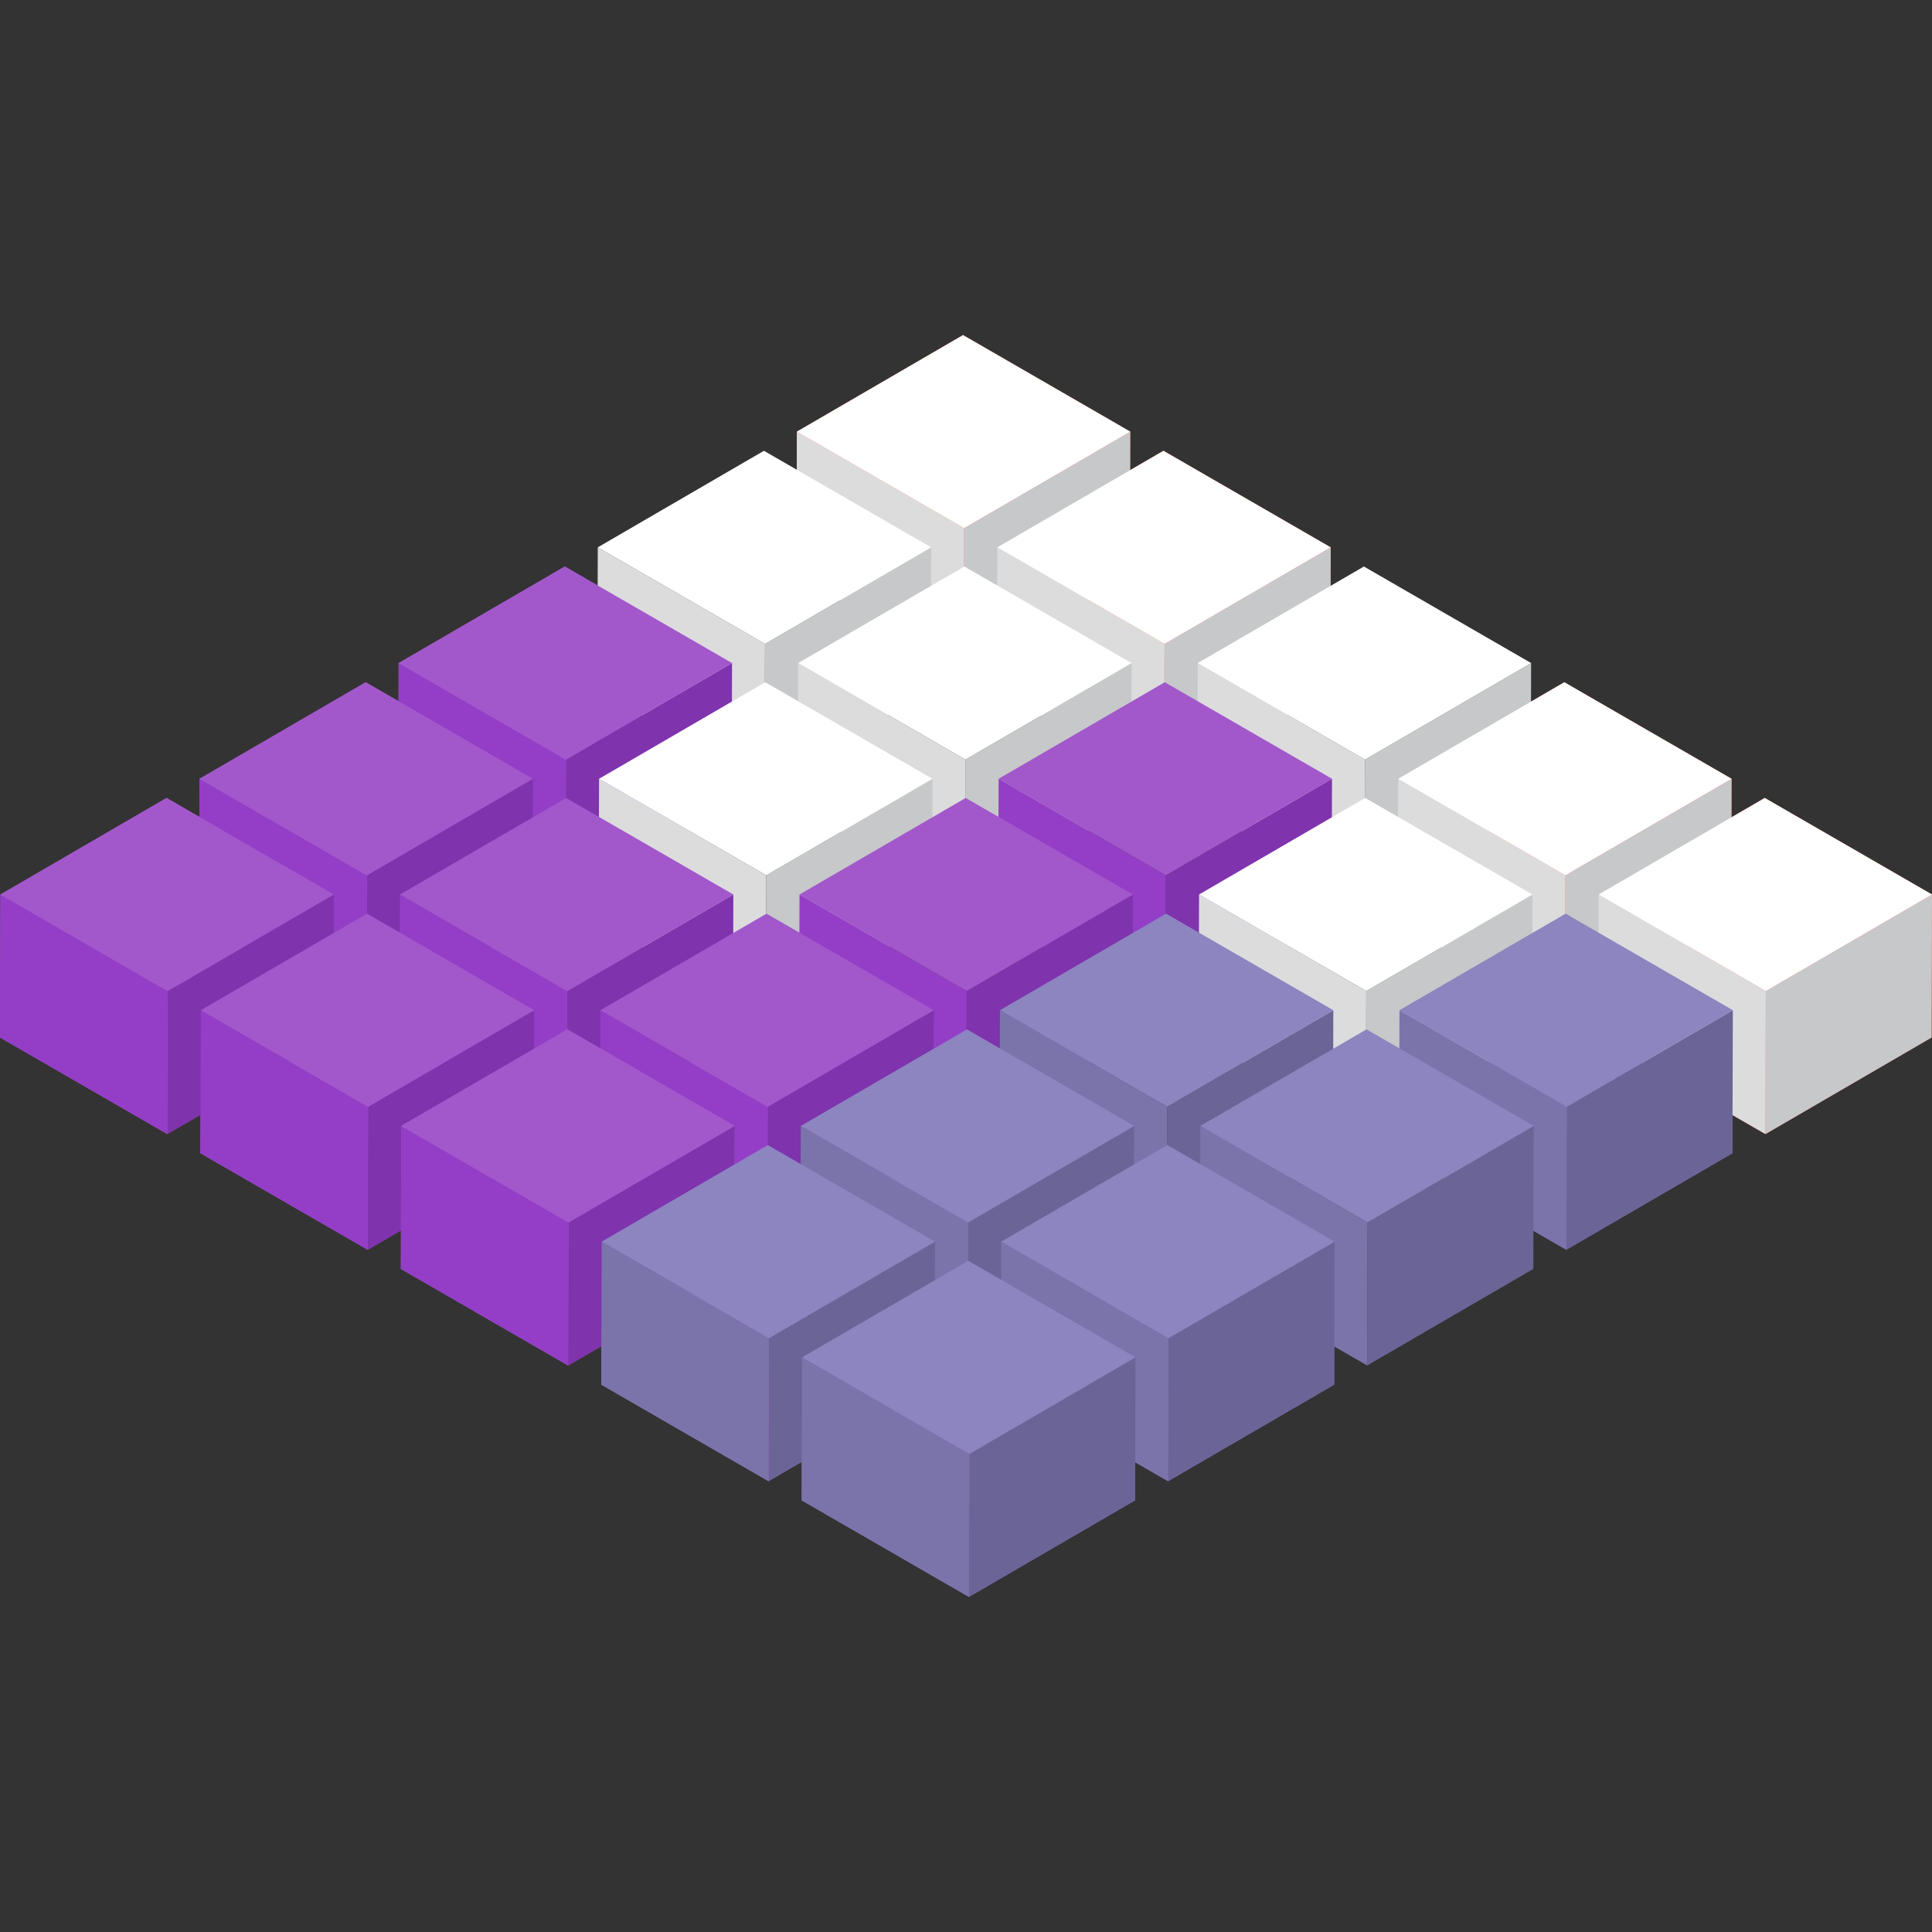 <?xml version="1.0" encoding="utf-8"?>
<!-- Generator: Adobe Illustrator 16.0.0, SVG Export Plug-In . SVG Version: 6.00 Build 0)  -->
<!DOCTYPE svg PUBLIC "-//W3C//DTD SVG 1.1//EN" "http://www.w3.org/Graphics/SVG/1.1/DTD/svg11.dtd">
<svg version="1.1" id="Layer_1" xmlns="http://www.w3.org/2000/svg" xmlns:xlink="http://www.w3.org/1999/xlink" x="0px" y="0px"
	 width="800px" height="800px" viewBox="0 0 800 800" enable-background="new 0 0 800 800" xml:space="preserve">
<rect x="0" y="0" width="800" height="800" fill="#333333" stroke="none"/>
<g>
	<polygon fill="#A258CB" points="400.926,522.071 332.127,562.05 331.96,621.27 401.208,661.25 470.005,621.27 470.174,562.048 	"/>
	<polygon fill="#A258CB" points="317.934,474.155 249.137,514.136 248.97,573.356 318.218,613.337 387.015,573.356 387.184,514.136 
			"/>
	<polygon fill="#A258CB" points="151.956,378.326 83.158,418.306 82.989,477.528 152.239,517.508 221.034,477.528 221.203,418.306 	
		"/>
	<polygon fill="#A258CB" points="68.966,330.411 0.169,370.394 0,429.613 69.247,469.594 138.046,429.613 138.214,370.392 	"/>
	<polygon fill="#A258CB" points="151.422,282.501 82.625,322.482 82.458,381.703 151.705,421.683 220.503,381.701 220.671,322.482 	
		"/>
	<polygon fill="#A258CB" points="234.413,330.414 165.614,370.397 165.447,429.615 234.694,469.597 303.492,429.615 
		303.661,370.396 	"/>
	<polygon fill="#A258CB" points="317.403,378.329 248.604,418.311 248.436,477.531 317.684,517.512 386.481,477.53 386.65,418.311 	
		"/>
	<polygon fill="#A258CB" points="400.392,426.243 331.595,466.225 331.427,525.446 400.676,565.425 469.472,525.446 469.64,466.223 
			"/>
	<polygon fill="#A258CB" points="483.383,474.157 414.585,514.139 414.416,573.36 483.664,613.34 552.463,573.358 552.63,514.139 	
		"/>
	<polygon fill="#A258CB" points="233.872,234.578 165.075,274.56 164.908,333.78 234.155,373.759 302.953,333.78 303.121,274.558 	
		"/>
</g>
<polygon display="none" fill="#FF6342" points="316.863,282.493 248.059,322.478 247.89,381.698 317.139,421.678 385.942,381.696 
	386.111,322.474 "/>
<g display="none">
	<polygon display="inline" fill="#A258CB" points="399.859,330.411 331.061,370.392 330.894,429.613 400.14,469.592 
		468.939,429.611 469.106,370.392 	"/>
	<polygon display="inline" fill="#A258CB" points="482.848,378.325 414.051,418.305 413.883,477.527 483.132,517.506 
		551.928,477.527 552.097,418.305 	"/>
	<polygon display="inline" fill="#A258CB" points="565.84,426.24 497.043,466.22 496.874,525.442 566.121,565.42 634.919,525.441 
		635.086,466.22 	"/>
</g>
<g display="none">
	<polygon display="inline" fill="#FF6342" points="316.33,186.659 247.525,226.646 247.358,285.865 316.606,325.847 385.41,285.861 
		385.577,226.641 	"/>
	<polygon fill="#FF6342" points="399.319,234.575 330.515,274.558 330.348,333.78 399.595,373.759 468.4,333.777 468.569,274.555 	
		"/>
</g>
<polygon display="none" fill="#A258CB" points="482.303,282.493 413.505,322.474 413.338,381.696 482.585,421.673 551.383,381.694 
	551.552,322.472 "/>
<polygon display="none" fill="#FF6342" points="565.306,330.406 496.502,370.392 496.333,429.611 565.583,469.592 634.386,429.608 
	634.553,370.388 "/>
<polygon fill="#A258CB" points="648.289,378.325 579.491,418.305 579.324,477.527 648.572,517.506 717.371,477.525 717.536,418.305 
	"/>
<g>
	<polygon fill="#FF6342" points="730.754,330.415 661.949,370.402 661.78,429.621 731.028,469.602 799.832,429.616 800,370.397 	"/>
	<polygon fill="#FF6342" points="647.755,282.5 578.952,322.483 578.785,381.703 648.033,421.683 716.836,381.7 717.005,322.478 	
		"/>
	<polygon fill="#FF6342" points="481.762,186.662 412.96,226.649 412.793,285.867 482.041,325.849 550.844,285.865 551.012,226.644 
			"/>
	<polygon fill="#FF6342" points="398.773,138.75 329.97,178.733 329.803,237.954 399.051,277.935 467.855,237.95 468.022,178.73 	
		"/>
</g>
<g enable-background="new    ">
	<polygon fill="#C6C8C9" points="468.022,178.73 467.855,237.95 399.051,277.935 399.218,218.714 	"/>
	<polygon fill="#DCDCDD" points="399.218,218.714 399.051,277.935 329.803,237.954 329.97,178.733 	"/>
	<polygon fill="#FFFFFF" points="468.022,178.73 399.218,218.714 329.97,178.733 398.773,138.75 	"/>
</g>
<g enable-background="new    ">
	<polygon fill="#C6C8C9" points="551.012,226.644 550.844,285.865 482.039,325.849 482.208,266.628 	"/>
	<polygon fill="#DCDCDD" points="482.208,266.628 482.039,325.849 412.793,285.867 412.96,226.649 	"/>
	<polygon fill="#FFFFFF" points="551.012,226.644 482.208,266.628 412.96,226.649 481.762,186.662 	"/>
</g>
<polygon display="none" fill="#FF6342" points="564.761,234.581 495.957,274.566 495.788,333.786 565.035,373.767 633.841,333.781 
	634.008,274.561 "/>
<g enable-background="new    ">
	<polygon fill="#C6C8C9" points="634.008,274.561 633.841,333.781 565.036,373.767 565.203,314.545 	"/>
	<polygon fill="#DCDCDD" points="565.203,314.545 565.036,373.767 495.788,333.786 495.957,274.566 	"/>
	<polygon fill="#FFFFFF" points="634.008,274.561 565.203,314.545 495.957,274.566 564.76,234.581 	"/>
</g>
<g enable-background="new    ">
	<polygon fill="#C6C8C9" points="717.005,322.478 716.836,381.7 648.033,421.684 648.199,362.464 	"/>
	<polygon fill="#DCDCDD" points="648.199,362.464 648.033,421.684 578.785,381.704 578.952,322.483 	"/>
	<polygon fill="#FFFFFF" points="717.005,322.478 648.199,362.464 578.952,322.483 647.757,282.498 	"/>
	<polygon fill="#C6C8C9" points="800,370.397 799.832,429.616 731.028,469.602 731.197,410.383 	"/>
	<polygon fill="#DCDCDD" points="731.197,410.383 731.028,469.602 661.78,429.621 661.949,370.402 	"/>
	<polygon fill="#FFFFFF" points="800,370.397 731.197,410.383 661.949,370.402 730.754,330.415 	"/>
	<polygon fill="#C6C8C9" points="385.577,226.641 385.41,285.861 316.606,325.845 316.773,266.625 	"/>
	<polygon fill="#DCDCDD" points="316.773,266.625 316.606,325.845 247.358,285.865 247.525,226.646 	"/>
	<polygon fill="#FFFFFF" points="385.577,226.641 316.773,266.625 247.525,226.646 316.33,186.659 	"/>
	<polygon fill="#C6C8C9" points="468.567,274.555 468.4,333.775 399.595,373.759 399.762,314.539 	"/>
	<polygon fill="#DCDCDD" points="399.762,314.539 399.595,373.759 330.348,333.78 330.515,274.558 	"/>
	<polygon fill="#FFFFFF" points="468.567,274.555 399.762,314.539 330.515,274.558 399.319,234.575 	"/>
	<polygon fill="#7F33AD" points="551.552,322.472 551.383,381.694 482.586,421.673 482.754,362.453 	"/>
	<polygon fill="#943EC7" points="482.754,362.453 482.586,421.673 413.338,381.694 413.505,322.474 	"/>
	<polygon fill="#A258CB" points="551.552,322.472 482.754,362.453 413.505,322.474 482.303,282.493 	"/>
</g>
<polygon display="none" fill="#FF6342" points="565.306,330.406 496.502,370.392 496.333,429.611 565.583,469.592 634.386,429.608 
	634.553,370.388 "/>
<g enable-background="new    ">
	<polygon fill="#C6C8C9" points="634.553,370.388 634.386,429.608 565.583,469.592 565.749,410.37 	"/>
	<polygon fill="#DCDCDD" points="565.749,410.37 565.583,469.592 496.333,429.611 496.502,370.392 	"/>
	<polygon fill="#FFFFFF" points="634.553,370.388 565.749,410.37 496.502,370.392 565.306,330.406 	"/>
</g>
<g enable-background="new    ">
	<polygon fill="#6A6596" points="717.536,418.305 717.371,477.525 648.572,517.506 648.739,458.285 	"/>
	<polygon fill="#7B74AA" points="648.739,458.285 648.572,517.506 579.324,477.527 579.491,418.305 	"/>
	<polygon fill="#8C85C0" points="717.536,418.305 648.739,458.285 579.491,418.305 648.289,378.325 	"/>
	<polygon fill="#7F33AD" points="303.121,274.558 302.953,333.78 234.155,373.759 234.323,314.54 	"/>
	<polygon fill="#943EC7" points="234.323,314.54 234.155,373.759 164.908,333.78 165.075,274.56 	"/>
	<polygon fill="#A258CB" points="303.121,274.558 234.323,314.54 165.075,274.56 233.872,234.579 	"/>
</g>
<polygon display="none" fill="#FF6342" points="316.863,282.493 248.059,322.478 247.89,381.698 317.139,421.678 385.942,381.696 
	386.111,322.474 "/>
<g enable-background="new    ">
	<polygon fill="#C6C8C9" points="386.111,322.474 385.942,381.696 317.139,421.678 317.306,362.458 	"/>
	<polygon fill="#DCDCDD" points="317.306,362.458 317.139,421.678 247.89,381.698 248.059,322.478 	"/>
	<polygon fill="#FFFFFF" points="386.111,322.474 317.306,362.458 248.059,322.478 316.863,282.493 	"/>
</g>
<g enable-background="new    ">
	<polygon fill="#7F33AD" points="469.106,370.392 468.939,429.611 400.14,469.594 400.308,410.372 	"/>
	<polygon fill="#943EC7" points="400.308,410.372 400.14,469.594 330.894,429.613 331.061,370.392 	"/>
	<polygon fill="#A258CB" points="469.106,370.392 400.308,410.372 331.061,370.392 399.859,330.411 	"/>
	<polygon fill="#6A6596" points="552.097,418.305 551.928,477.527 483.132,517.506 483.301,458.285 	"/>
	<polygon fill="#7B74AA" points="483.301,458.285 483.132,517.506 413.883,477.527 414.051,418.305 	"/>
	<polygon fill="#8C85C0" points="552.097,418.305 483.301,458.285 414.051,418.305 482.848,378.325 	"/>
	<polygon fill="#6A6596" points="635.088,466.22 634.919,525.441 566.121,565.42 566.289,506.201 	"/>
	<polygon fill="#7B74AA" points="566.289,506.201 566.121,565.42 496.874,525.442 497.043,466.22 	"/>
	<polygon fill="#8C85C0" points="635.088,466.22 566.289,506.201 497.043,466.22 565.84,426.24 	"/>
	<polygon fill="#7F33AD" points="220.671,322.482 220.503,381.701 151.705,421.683 151.872,362.462 	"/>
	<polygon fill="#943EC7" points="151.872,362.462 151.705,421.683 82.458,381.703 82.625,322.482 	"/>
	<polygon fill="#A258CB" points="220.671,322.482 151.872,362.462 82.625,322.482 151.422,282.501 	"/>
	<polygon fill="#7F33AD" points="303.661,370.396 303.492,429.615 234.694,469.597 234.862,410.376 	"/>
	<polygon fill="#943EC7" points="234.862,410.376 234.694,469.597 165.447,429.615 165.614,370.397 	"/>
	<polygon fill="#A258CB" points="303.661,370.396 234.862,410.376 165.614,370.397 234.413,330.414 	"/>
	<polygon fill="#7F33AD" points="386.65,418.311 386.481,477.53 317.684,517.512 317.853,458.29 	"/>
	<polygon fill="#943EC7" points="317.853,458.29 317.684,517.512 248.436,477.531 248.604,418.311 	"/>
	<polygon fill="#A258CB" points="386.65,418.311 317.853,458.29 248.604,418.311 317.403,378.329 	"/>
	<polygon fill="#6A6596" points="469.64,466.223 469.472,525.446 400.676,565.425 400.843,506.206 	"/>
	<polygon fill="#7B74AA" points="400.843,506.206 400.676,565.425 331.427,525.446 331.595,466.225 	"/>
	<polygon fill="#8C85C0" points="469.64,466.223 400.843,506.206 331.595,466.225 400.392,426.243 	"/>
	<polygon fill="#6A6596" points="552.63,514.139 552.463,573.358 483.664,613.34 483.832,554.118 	"/>
	<polygon fill="#7B74AA" points="483.832,554.118 483.664,613.34 414.416,573.36 414.585,514.139 	"/>
	<polygon fill="#8C85C0" points="552.63,514.139 483.832,554.118 414.585,514.139 483.382,474.157 	"/>
	<polygon fill="#7F33AD" points="138.214,370.394 138.046,429.613 69.247,469.594 69.416,410.373 	"/>
	<polygon fill="#943EC7" points="69.416,410.373 69.247,469.594 0,429.614 0.169,370.394 	"/>
	<polygon fill="#A258CB" points="138.214,370.394 69.416,410.373 0.169,370.394 68.966,330.412 	"/>
	<polygon fill="#7F33AD" points="221.203,418.306 221.034,477.528 152.239,517.508 152.405,458.287 	"/>
	<polygon fill="#943EC7" points="152.405,458.287 152.239,517.508 82.989,477.528 83.158,418.306 	"/>
	<polygon fill="#A258CB" points="221.203,418.306 152.405,458.287 83.158,418.306 151.956,378.326 	"/>
</g>
<polygon fill="#A258CB" points="234.945,426.242 166.147,466.222 165.979,525.442 235.228,565.422 304.027,525.442 304.192,466.222 
	"/>
<g enable-background="new    ">
	<polygon fill="#7F33AD" points="304.192,466.22 304.027,525.442 235.228,565.422 235.395,506.203 	"/>
	<polygon fill="#943EC7" points="235.395,506.203 235.228,565.422 165.979,525.442 166.147,466.222 	"/>
	<polygon fill="#A258CB" points="304.192,466.22 235.395,506.203 166.147,466.222 234.945,426.242 	"/>
</g>
<g enable-background="new    ">
	<polygon fill="#6A6596" points="387.184,514.136 387.015,573.356 318.218,613.337 318.386,554.115 	"/>
	<polygon fill="#7B74AA" points="318.386,554.115 318.218,613.337 248.97,573.356 249.137,514.136 	"/>
	<polygon fill="#8C85C0" points="387.184,514.136 318.386,554.115 249.137,514.136 317.934,474.155 	"/>
	<polygon fill="#6A6596" points="470.174,562.048 470.005,621.27 401.208,661.25 401.375,602.031 	"/>
	<polygon fill="#7B74AA" points="401.375,602.031 401.208,661.25 331.96,621.27 332.127,562.05 	"/>
	<polygon fill="#8C85C0" points="470.174,562.048 401.375,602.031 332.127,562.05 400.926,522.069 	"/>
</g>
</svg>
